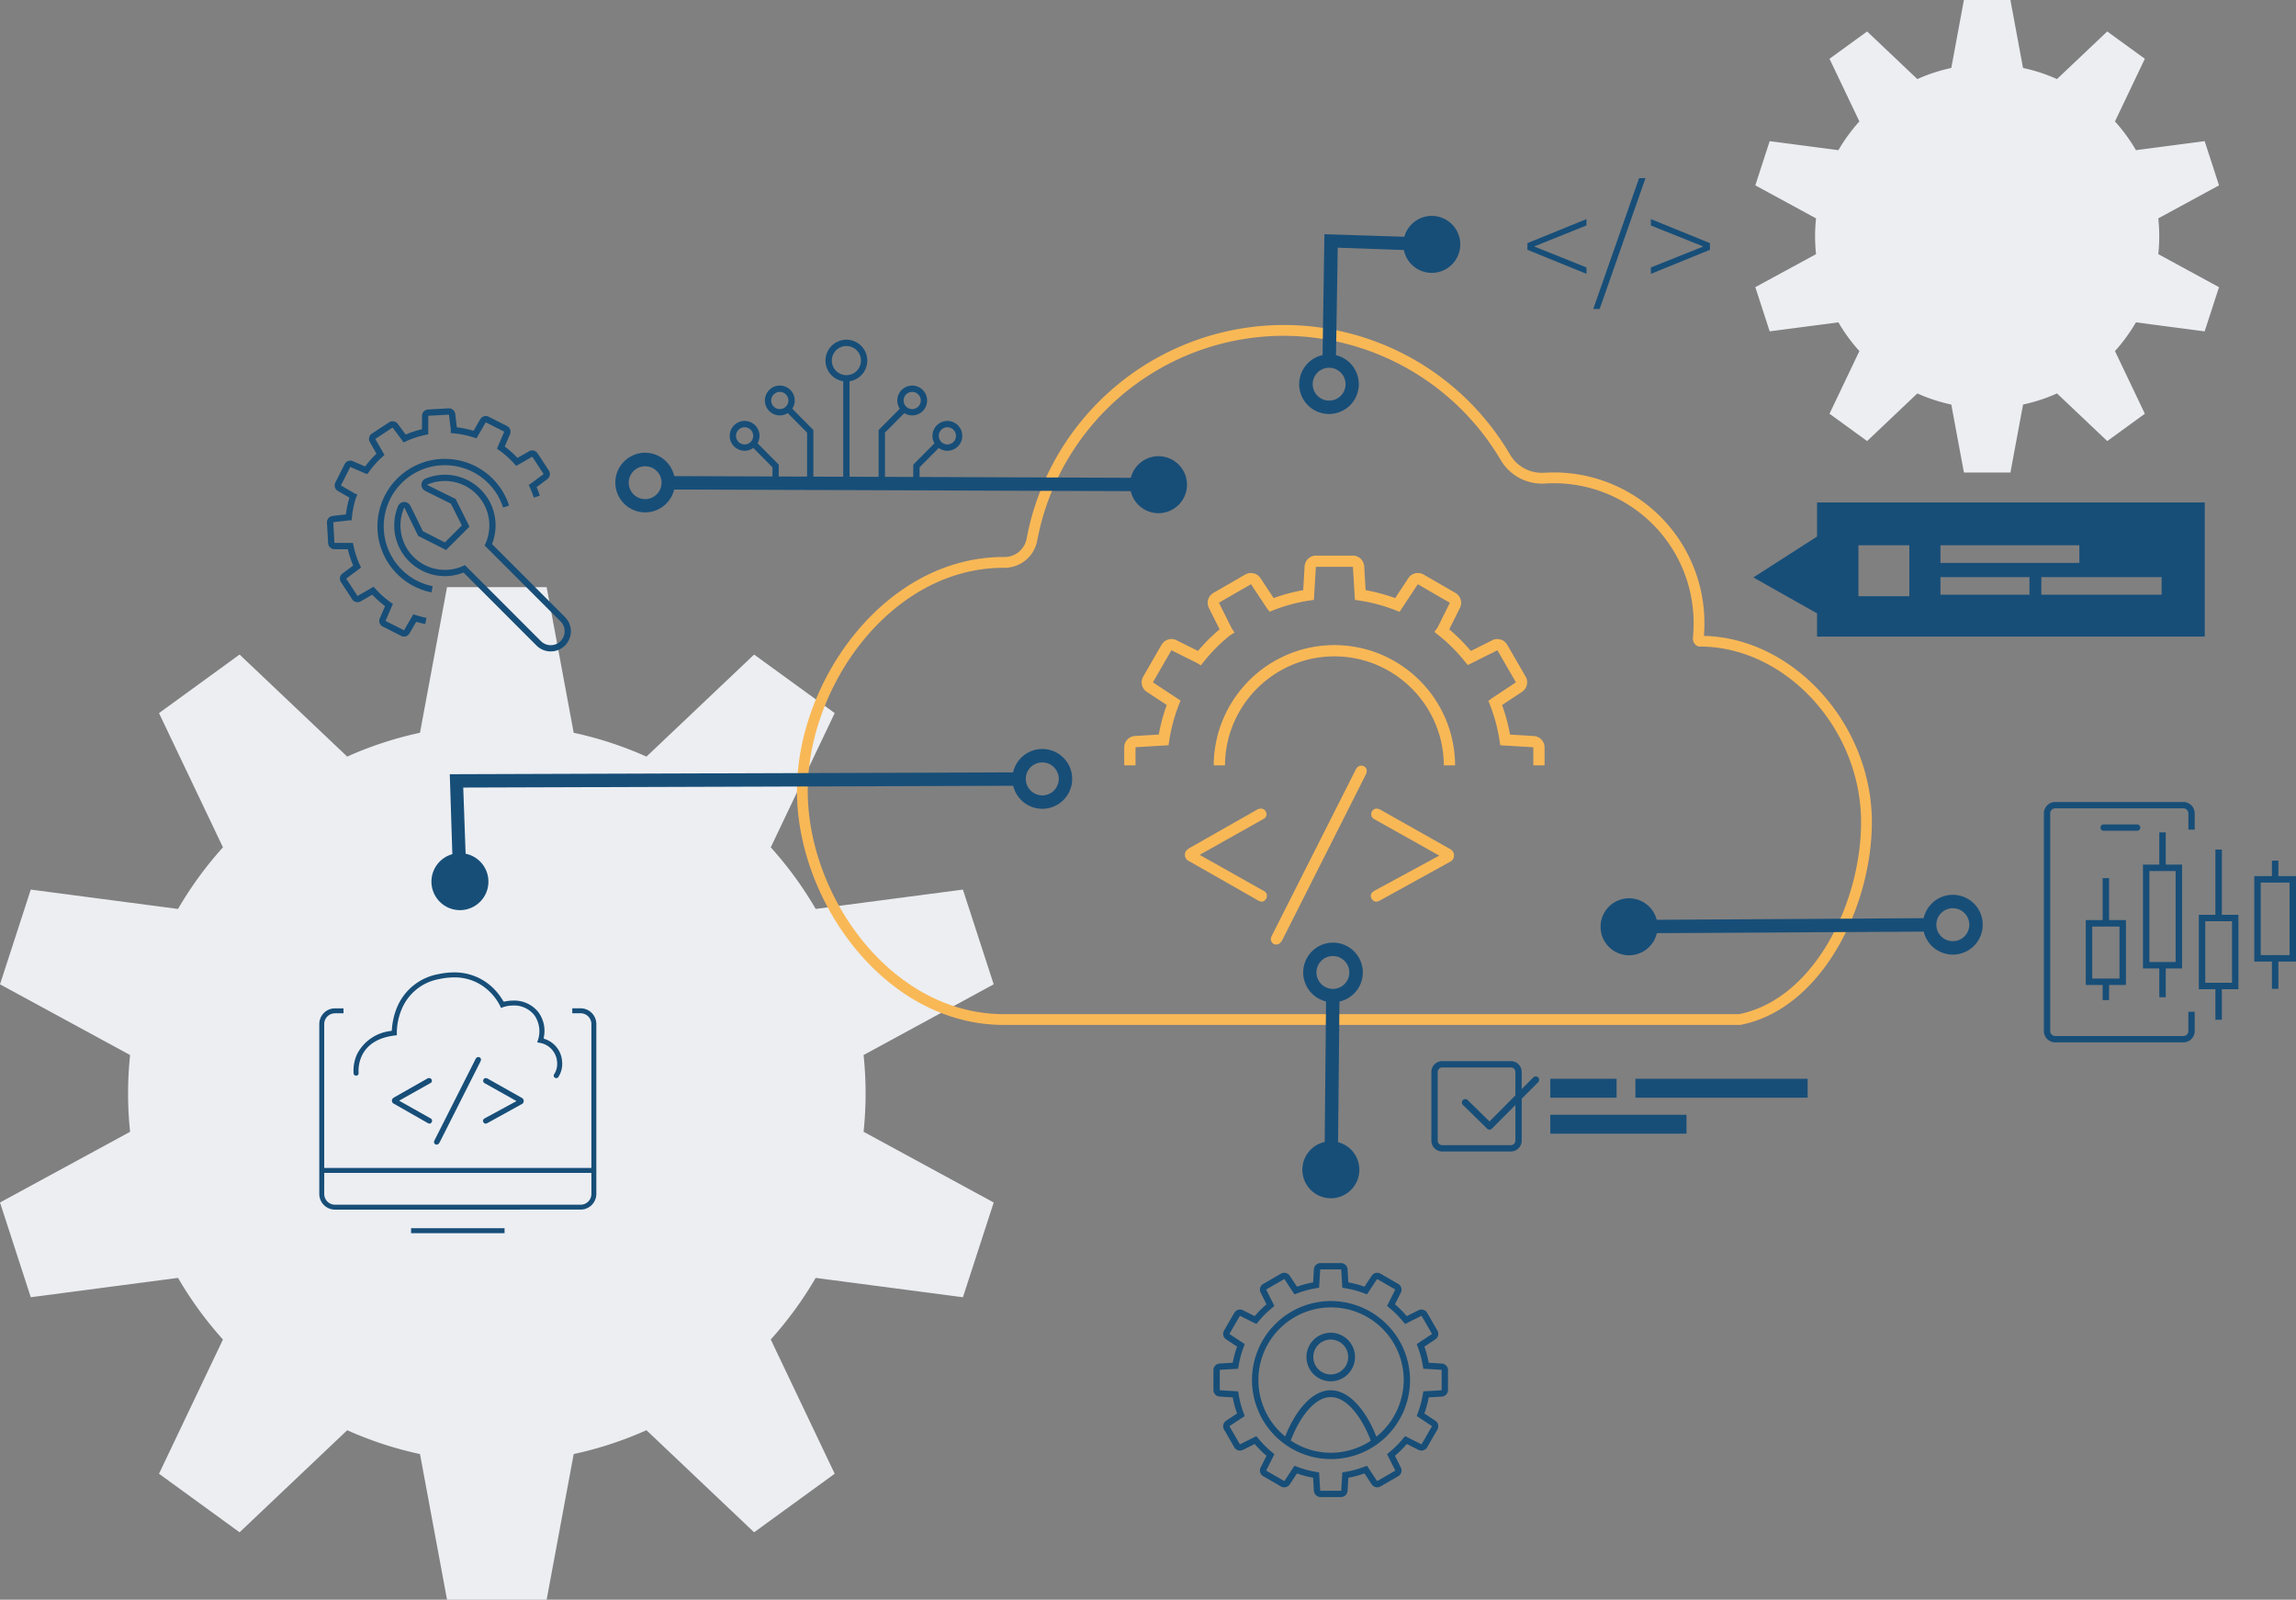 <svg xmlns="http://www.w3.org/2000/svg" xmlns:xlink="http://www.w3.org/1999/xlink" width="394.918" height="275.125" viewBox="0 0 394.918 275.125">
  <rect x="0" y="0" width="394.918" height="275.125" fill="#808080" stroke="none"/>
  <defs>
    <clipPath id="clip-path">
      <rect id="Rechteck_157629" data-name="Rechteck 157629" width="170.917" height="174.146" fill="#eceef2"/>
    </clipPath>
    <clipPath id="clip-path-2">
      <rect id="Rechteck_157629-2" data-name="Rechteck 157629" width="79.76" height="81.267" fill="#eceef2"/>
    </clipPath>
    <clipPath id="clip-path-3">
      <rect id="Rechteck_157879" data-name="Rechteck 157879" width="340" height="226.838" fill="none"/>
    </clipPath>
  </defs>
  <g id="Gruppe_77089" data-name="Gruppe 77089" transform="translate(-160.082 -1272.201)">
    <g id="Gruppe_77005" data-name="Gruppe 77005" transform="translate(160.082 1373.18)">
      <g id="Gruppe_77004" data-name="Gruppe 77004" clip-path="url(#clip-path)">
        <path id="Pfad_14124" data-name="Pfad 14124" d="M165.623,52.019,140.3,55.343a63.7,63.7,0,0,0-7.727-10.593l11-23.086L129.708,11.594,111.194,29.15a62.81,62.81,0,0,0-12.517-4.1L94.025,0H76.892L72.24,25.046a62.734,62.734,0,0,0-12.52,4.1L41.208,11.594,27.348,21.665l11,23.083a63.712,63.712,0,0,0-7.729,10.6L5.294,52.019,0,68.313,22.378,80.475a62.938,62.938,0,0,0,0,13.2L0,105.833l5.294,16.294L30.622,118.8A63.64,63.64,0,0,0,38.348,129.4l-11,23.086,13.861,10.07L59.723,145a62.862,62.862,0,0,0,12.517,4.1l4.652,25.05H94.025l4.653-25.053a62.834,62.834,0,0,0,12.514-4.1l18.517,17.558,13.861-10.07-11-23.09a63.662,63.662,0,0,0,7.726-10.59l25.33,3.325,5.295-16.294L148.538,93.671a62.874,62.874,0,0,0,0-13.2l22.379-12.162Z" fill="#eceef2">
          <animateTransform
            attributeName="transform"
            type="rotate"
            from="360 85.461 87.075"
            to="0 85.461 87.075"
            dur="10s"
            repeatCount="indefinite" />
        </path>
      </g>
    </g>
    <g id="Gruppe_77006" data-name="Gruppe 77006" transform="translate(462 1272.201)">
      <g id="Gruppe_77004-2" data-name="Gruppe 77004" clip-path="url(#clip-path-2)">
        <path id="Pfad_14124-2" data-name="Pfad 14124" d="M77.289,24.275,65.47,25.826a29.728,29.728,0,0,0-3.606-4.943L67,10.11l-6.468-4.7L51.889,13.6a29.311,29.311,0,0,0-5.841-1.914L43.877,0h-8L33.711,11.688A29.275,29.275,0,0,0,27.869,13.6L19.23,5.411l-6.468,4.7L17.9,20.882a29.731,29.731,0,0,0-3.607,4.945L2.471,24.275,0,31.879l10.443,5.675a29.37,29.37,0,0,0,0,6.158L0,49.388l2.471,7.6L14.29,55.44A29.7,29.7,0,0,0,17.9,60.383L12.762,71.157l6.468,4.7,8.64-8.192a29.335,29.335,0,0,0,5.841,1.913l2.171,11.69h8l2.171-11.691a29.322,29.322,0,0,0,5.84-1.913l8.641,8.194L67,71.157,61.863,60.382a29.709,29.709,0,0,0,3.605-4.942l11.82,1.551,2.471-7.6L69.316,43.712a29.34,29.34,0,0,0,0-6.158L79.76,31.879Z" fill="#eceef2">
          <animateTransform
            attributeName="transform"
            type="rotate"
            from="0 39.88 40.634"
            to="360 39.88 40.634"
            dur="10s"
            repeatCount="indefinite" />
        </path>
      </g>
    </g>
    <g id="Gruppe_77083" data-name="Gruppe 77083" transform="translate(215 1302.834)">
      <path id="Pfad_14917" data-name="Pfad 14917" d="M201.271,7.581l-9.007,3.608,9.007,3.608v1.1l-10.154-4.134V10.616l10.154-4.134Z" transform="translate(16.685 0.566)" fill="#174e78"/>
      <path id="Pfad_14918" data-name="Pfad 14918" d="M209.417,0l-7.884,22.506h1.1L210.516,0Z" transform="translate(17.595 0)" fill="#174e78"/>
      <path id="Pfad_14919" data-name="Pfad 14919" d="M220.805,10.616v1.146L210.651,15.9V14.8l9.008-3.607-9.008-3.609v-1.1Z" transform="translate(18.391 0.566)" fill="#174e78"/>
      <path id="Pfad_14920" data-name="Pfad 14920" d="M226.857,64.2l10.958,6.18v3.995H304.5V51.308H237.815v5.856Zm32.182-5.527h23.889V61.7H259.039Zm-5.35,8.758H244.93V58.67h8.759Zm20.66-.261h-15.31v-3.03h15.31Zm22.729,0H276.389v-3.03h20.689Z" transform="translate(19.806 4.479)" fill="#174e78"/>
      <g id="Gruppe_77082" data-name="Gruppe 77082">
        <g id="Gruppe_77081" data-name="Gruppe 77081" clip-path="url(#clip-path-3)">
          <path id="Pfad_14921" data-name="Pfad 14921" d="M237.821,143.61H111.116c-20.348,0-35.553-21.244-35.553-40.238s15.2-40.237,35.553-40.237a3.866,3.866,0,0,0,3.951-3.163,45.047,45.047,0,0,1,83.139-14.467,6.33,6.33,0,0,0,5.878,3.138q.908-.052,1.835-.052a25.9,25.9,0,0,1,25.728,26.014c0,.637-.029,1.36-.079,2.1,15.38.345,28.881,15.161,28.881,32.025,0,14.454-8.5,31.869-22.243,34.8ZM159.367,25.091a43.191,43.191,0,0,0-42.478,35.222,5.739,5.739,0,0,1-5.761,4.678c-19.3,0-33.711,20.264-33.711,38.382s14.412,38.383,33.7,38.383h126.51l.192-.041c12.832-2.739,20.775-19.254,20.775-32.987,0-16.084-12.974-30.194-27.763-30.194l-.2-.016a1.406,1.406,0,0,1-.947-1.529c.069-.833.107-1.665.107-2.382a24.044,24.044,0,0,0-23.873-24.159q-.873,0-1.728.049a8.223,8.223,0,0,1-7.583-4.047,43.434,43.434,0,0,0-37.241-21.358" transform="translate(6.597 2.029)" fill="#f9b856"/>
          <rect id="Rechteck_157874" data-name="Rechteck 157874" width="11.403" height="3.251" transform="translate(211.738 154.902)" fill="#174e78"/>
          <rect id="Rechteck_157875" data-name="Rechteck 157875" width="29.624" height="3.251" transform="translate(226.378 154.902)" fill="#174e78"/>
          <rect id="Rechteck_157876" data-name="Rechteck 157876" width="23.426" height="3.251" transform="translate(211.738 161.093)" fill="#174e78"/>
          <path id="Pfad_14922" data-name="Pfad 14922" d="M189.6,155.213H177.783a1.862,1.862,0,0,1-1.859-1.859V141.532a1.861,1.861,0,0,1,1.859-1.859H189.6a1.861,1.861,0,0,1,1.859,1.859v11.82a1.863,1.863,0,0,1-1.86,1.86M177.783,140.76a.772.772,0,0,0-.772.772v11.821a.773.773,0,0,0,.772.772H189.6a.774.774,0,0,0,.773-.773v-11.82a.772.772,0,0,0-.772-.772Z" transform="translate(15.359 12.194)" fill="#174e78"/>
          <path id="Pfad_14923" data-name="Pfad 14923" d="M193.87,142.26a.585.585,0,0,0-.829,0l-7.544,7.574-3.759-3.683a.586.586,0,0,0-.82.837l4.173,4.089a.668.668,0,0,0,.053.043c.013.009.024.021.037.028a.5.5,0,0,0,.067.036.328.328,0,0,0,.034.017.651.651,0,0,0,.078.024.291.291,0,0,0,.029.008.549.549,0,0,0,.111.011.562.562,0,0,0,.113-.011l.027-.008a.794.794,0,0,0,.083-.025c.01,0,.02-.011.029-.016a.517.517,0,0,0,.073-.038c.013-.009.024-.021.036-.029s.037-.028.054-.045l0,0,7.95-7.983a.585.585,0,0,0,0-.829" transform="translate(15.78 12.405)" fill="#174e78"/>
          <path id="Pfad_14924" data-name="Pfad 14924" d="M20.644,94.317l97.291-.322.014,2.308-94.99.308.578,16.16-2.3.014Z" transform="translate(1.802 8.206)" fill="#174e78"/>
          <path id="Pfad_14925" data-name="Pfad 14925" d="M114.744,90.3a5.142,5.142,0,1,1-5.1,5.173,5.141,5.141,0,0,1,5.1-5.173m.048,7.975a2.834,2.834,0,1,0-2.842-2.816,2.832,2.832,0,0,0,2.842,2.816" transform="translate(9.573 7.884)" fill="#174e78"/>
          <path id="Pfad_14926" data-name="Pfad 14926" d="M17.742,111.694a4.9,4.9,0,1,1,4.928,4.884,4.907,4.907,0,0,1-4.928-4.884" transform="translate(1.549 9.32)" fill="#174e78"/>
          <path id="Pfad_14927" data-name="Pfad 14927" d="M161.275,161.965l.322-32.077-2.308-.014-.308,32.219Z" transform="translate(13.88 11.339)" fill="#174e78"/>
          <path id="Pfad_14928" data-name="Pfad 14928" d="M160.732,131.186a5.127,5.127,0,1,1,5.173-5.1,5.141,5.141,0,0,1-5.173,5.1m.014-2.3a2.825,2.825,0,1,0-2.816-2.842,2.833,2.833,0,0,0,2.816,2.842" transform="translate(13.586 10.558)" fill="#174e78"/>
          <path id="Pfad_14929" data-name="Pfad 14929" d="M160.4,162.149a4.9,4.9,0,1,0-4.884-4.928,4.907,4.907,0,0,0,4.884,4.928" transform="translate(13.577 13.301)" fill="#174e78"/>
          <path id="Pfad_14930" data-name="Pfad 14930" d="M159.028,8.877l-.322,21.18,2.308.014.308-18.879,16.16.578.014-2.3Z" transform="translate(13.856 0.775)" fill="#174e78"/>
          <path id="Pfad_14931" data-name="Pfad 14931" d="M160.186,27.881a5.127,5.127,0,1,1-5.173,5.1,5.14,5.14,0,0,1,5.173-5.1m-.014,2.3a2.825,2.825,0,1,0,2.816,2.842,2.833,2.833,0,0,0-2.816-2.842" transform="translate(13.533 2.434)" fill="#174e78"/>
          <path id="Pfad_14932" data-name="Pfad 14932" d="M176.4,5.975a4.9,4.9,0,1,0,4.884,4.928A4.907,4.907,0,0,0,176.4,5.975" transform="translate(14.969 0.522)" fill="#174e78"/>
          <path id="Pfad_14933" data-name="Pfad 14933" d="M67.491,38.409a2.564,2.564,0,1,1-2.565,2.566,2.567,2.567,0,0,1,2.565-2.566m0,4.042a1.477,1.477,0,1,0-1.478-1.475,1.477,1.477,0,0,0,1.478,1.475" transform="translate(5.668 3.353)" fill="#174e78"/>
          <path id="Pfad_14934" data-name="Pfad 14934" d="M69.066,41.614l4,4.034v2.693H71.982V46.1L68.3,42.38Z" transform="translate(5.962 3.633)" fill="#174e78"/>
          <path id="Pfad_14935" data-name="Pfad 14935" d="M83.673,25.56a3.593,3.593,0,1,1-3.594,3.591,3.6,3.6,0,0,1,3.594-3.591m0,6.1a2.506,2.506,0,1,0-2.506-2.507,2.51,2.51,0,0,0,2.506,2.507" transform="translate(6.991 2.231)" fill="#174e78"/>
          <path id="Pfad_14936" data-name="Pfad 14936" d="M74.545,36.135l4,4.034V48.82H77.461v-8.2L73.775,36.9Z" transform="translate(6.441 3.155)" fill="#174e78"/>
          <rect id="Rechteck_157877" data-name="Rechteck 157877" width="1.087" height="17.363" transform="translate(90.12 34.612)" fill="#174e78"/>
          <path id="Pfad_14937" data-name="Pfad 14937" d="M73.057,32.816a2.565,2.565,0,1,1-2.565,2.566,2.568,2.568,0,0,1,2.565-2.566m0,4.044a1.478,1.478,0,1,0-1.478-1.478,1.478,1.478,0,0,0,1.478,1.478" transform="translate(6.154 2.865)" fill="#174e78"/>
          <path id="Pfad_14938" data-name="Pfad 14938" d="M99.569,38.409A2.564,2.564,0,1,1,97,40.975a2.568,2.568,0,0,1,2.565-2.566m0,4.042a1.477,1.477,0,1,0-1.478-1.475,1.477,1.477,0,0,0,1.478,1.475" transform="translate(8.469 3.353)" fill="#174e78"/>
          <path id="Pfad_14939" data-name="Pfad 14939" d="M97.965,41.614l.771.767L95.05,46.1v2.245H93.963V45.648Z" transform="translate(8.203 3.633)" fill="#174e78"/>
          <path id="Pfad_14940" data-name="Pfad 14940" d="M92.487,36.135l.771.767-3.686,3.715v8.2H88.484V40.169Z" transform="translate(7.725 3.155)" fill="#174e78"/>
          <path id="Pfad_14941" data-name="Pfad 14941" d="M94,32.816a2.565,2.565,0,1,1-2.565,2.566A2.568,2.568,0,0,1,94,32.816m0,4.044a1.478,1.478,0,1,0-1.478-1.478A1.478,1.478,0,0,0,94,36.86" transform="translate(7.983 2.865)" fill="#174e78"/>
          <path id="Pfad_14942" data-name="Pfad 14942" d="M181.072,94.548a18.92,18.92,0,0,0-.485-4.155c-.107-.464-.217-.881-.338-1.275a18.922,18.922,0,0,0-4.242-7.321c-.3-.321-.613-.635-.931-.931a18.948,18.948,0,0,0-7.321-4.242c-.381-.116-.8-.227-1.275-.338a18.733,18.733,0,0,0-8.46,0c-.479.111-.895.222-1.275.338a18.967,18.967,0,0,0-7.322,4.243c-.324.3-.636.615-.93.929a18.909,18.909,0,0,0-4.24,7.322c-.12.385-.231.8-.339,1.274a18.959,18.959,0,0,0-.483,4.156H141.49a20.85,20.85,0,0,1,.535-4.591c.119-.522.242-.983.374-1.409a20.828,20.828,0,0,1,4.679-8.074c.324-.348.668-.693,1.021-1.023a20.888,20.888,0,0,1,8.079-4.68c.435-.133.895-.254,1.406-.373a20.7,20.7,0,0,1,9.332,0c.513.119.973.24,1.407.373a20.858,20.858,0,0,1,8.078,4.679c.353.331.7.675,1.024,1.024a20.9,20.9,0,0,1,4.68,8.075c.133.435.254.895.372,1.409a20.83,20.83,0,0,1,.532,4.59Z" transform="translate(12.353 6.449)" fill="#f9b856"/>
          <path id="Pfad_14943" data-name="Pfad 14943" d="M197.7,95.784V92.673l-5.679-.342-.119-.775a28.707,28.707,0,0,0-1.659-6.176l-.269-.687.59-.443,4.145-2.74-3.187-5.519-5.089,2.544-.5-.6a28.941,28.941,0,0,0-4.524-4.523l-.724-.578.546-.749,2.115-4.26-5.518-3.188L174.7,69.381l-.734-.282a28.509,28.509,0,0,0-6.176-1.657l-.776-.116-.341-5.683H160.3l-.342,5.681-.777.117a28.62,28.62,0,0,0-6.175,1.658l-.664.261L151.9,68.8l-2.759-4.17-5.517,3.186,2.19,4.388.494.738-.765.474a28.907,28.907,0,0,0-4.5,4.508l-.53.662-.725-.437-4.334-2.163-3.185,5.519,4.748,3.136-.282.733a28.717,28.717,0,0,0-1.66,6.176l-.115.776-5.682.342v3.111h-1.94V92.695a1.964,1.964,0,0,1,1.844-1.958l4.1-.247.029-.167a30.769,30.769,0,0,1,1.278-4.756l.058-.16-3.433-2.267a1.957,1.957,0,0,1-.618-2.617l3.164-5.482a1.971,1.971,0,0,1,1.7-.98,1.933,1.933,0,0,1,.872.205l3.687,1.842.111-.129a30.86,30.86,0,0,1,3.483-3.479l.129-.11-1.847-3.684a1.934,1.934,0,0,1-.207-.875,1.965,1.965,0,0,1,.982-1.7l5.479-3.165a1.965,1.965,0,0,1,2.618.618l2.269,3.434.16-.058a30.79,30.79,0,0,1,4.754-1.276l.169-.03.245-4.1a1.966,1.966,0,0,1,1.959-1.844h6.329a1.964,1.964,0,0,1,1.958,1.844l.246,4.1.167.03a30.534,30.534,0,0,1,4.756,1.279l.161.057,2.267-3.434a1.965,1.965,0,0,1,2.616-.618l5.483,3.165a1.965,1.965,0,0,1,.773,2.577l-1.842,3.687.129.11a30.822,30.822,0,0,1,3.479,3.478l.11.129,3.685-1.845a1.948,1.948,0,0,1,.873-.205,1.97,1.97,0,0,1,1.7.98l3.164,5.482a1.963,1.963,0,0,1-.618,2.617l-3.433,2.268.057.16a30.656,30.656,0,0,1,1.279,4.755l.03.167,4.1.247a1.963,1.963,0,0,1,1.842,1.958v3.089Z" transform="translate(11.116 5.212)" fill="#f9b856"/>
          <path id="Pfad_14944" data-name="Pfad 14944" d="M150.148,115.726a1.082,1.082,0,0,1-.428-.1,2.691,2.691,0,0,1-.429-.232l-11.628-6.624a1.168,1.168,0,0,1-.726-1.156.985.985,0,0,1,.232-.643,1.966,1.966,0,0,1,.593-.479L149.189,100a1.7,1.7,0,0,1,.4-.2,1.141,1.141,0,0,1,.362-.065h.014a.96.96,0,0,1,1.008.923.946.946,0,0,1-.148.545,1.038,1.038,0,0,1-.445.345l-10.908,6.136,10.77,6.062a1.893,1.893,0,0,1,.633.448.873.873,0,0,1,.163.544.978.978,0,0,1-.278.693.828.828,0,0,1-.61.3" transform="translate(11.955 8.707)" fill="#f9b856"/>
          <path id="Pfad_14945" data-name="Pfad 14945" d="M151.454,123.7a.86.86,0,0,1-.659-.279.938.938,0,0,1-.264-.676,1.116,1.116,0,0,1,.132-.494l14.41-28.521a1.594,1.594,0,0,1,.48-.627,1,1,0,0,1,.551-.167.936.936,0,0,1,.634.249.813.813,0,0,1,.279.643,1.475,1.475,0,0,1-.133.595l-14.408,28.553a2.189,2.189,0,0,1-.462.546.888.888,0,0,1-.56.18" transform="translate(13.142 8.114)" fill="#f9b856"/>
          <path id="Pfad_14946" data-name="Pfad 14946" d="M167.273,115.726a.846.846,0,0,1-.644-.313.966.966,0,0,1-.281-.643.808.808,0,0,1,.18-.56,2.592,2.592,0,0,1,.58-.429l11.007-5.967-11.106-6.231a1.224,1.224,0,0,1-.431-.347.876.876,0,0,1-.163-.544.943.943,0,0,1,.3-.709.853.853,0,0,1,.6-.25l.116.008a1.575,1.575,0,0,1,.35.078,2.113,2.113,0,0,1,.414.215l11.627,6.56a1.717,1.717,0,0,1,.61.478,1.086,1.086,0,0,1,.215.676,1.165,1.165,0,0,1-.725,1.155L168.1,115.429c-.133.066-.271.132-.413.2a1,1,0,0,1-.412.1" transform="translate(14.523 8.707)" fill="#f9b856"/>
          <path id="Pfad_14947" data-name="Pfad 14947" d="M142.231,47.456l-86.442-.322-.014,2.308,86.584.308Z" transform="translate(4.869 4.115)" fill="#174e78"/>
          <path id="Pfad_14948" data-name="Pfad 14948" d="M57.087,48.614a5.127,5.127,0,1,1-5.1-5.173,5.141,5.141,0,0,1,5.1,5.173m-2.3-.014a2.825,2.825,0,1,0-2.842,2.816A2.833,2.833,0,0,0,54.785,48.6" transform="translate(4.089 3.793)" fill="#174e78"/>
          <path id="Pfad_14949" data-name="Pfad 14949" d="M138.05,48.908a4.9,4.9,0,1,0-4.928,4.884,4.907,4.907,0,0,0,4.928-4.884" transform="translate(11.197 3.838)" fill="#174e78"/>
          <path id="Pfad_14950" data-name="Pfad 14950" d="M38.774,77.305a3.442,3.442,0,0,1-2.45-1.016L23.777,63.745l-.059.022a8.715,8.715,0,0,1-11.21-11.435,1.167,1.167,0,0,1,1.041-.725h0a1.175,1.175,0,0,1,1.086.651l2.15,4.367,3.781,1.932,2.922-2.922L21.607,51.9l-4.418-2.2a1.169,1.169,0,0,1,.075-2.13A8.719,8.719,0,0,1,28.7,58.785l-.023.059L41.224,71.391a3.465,3.465,0,0,1-2.451,5.915m-1.691-1.773a2.392,2.392,0,0,0,3.383-3.384L27.4,59.079a7.431,7.431,0,0,0,.49-1.228A7.646,7.646,0,0,0,17.67,48.566l-.2.082,4.947,2.44L24.8,55.843l-4.019,4.02-4.807-2.429-2.389-4.9-.082.2A7.644,7.644,0,0,0,20.571,63.28a7.639,7.639,0,0,0,3.442-.818Z" transform="translate(1.035 4.097)" fill="#174e78"/>
          <path id="Pfad_14951" data-name="Pfad 14951" d="M18.038,67.273a11.681,11.681,0,0,1-4.661-2.344c-.192-.16-.39-.338-.607-.544A11.547,11.547,0,0,1,9.912,60.02c-.1-.283-.187-.535-.257-.774a11.627,11.627,0,0,1-.284-5.209c.045-.262.1-.527.164-.792a11.668,11.668,0,0,1,2.344-4.663c.164-.2.342-.395.545-.6a11.5,11.5,0,0,1,4.366-2.86c.274-.1.526-.184.771-.257a11.6,11.6,0,0,1,3.226-.454,11.746,11.746,0,0,1,1.985.17c.264.046.532.1.792.166a11.648,11.648,0,0,1,4.662,2.343c.195.16.391.338.607.545a11.563,11.563,0,0,1,2.859,4.364c.017.048.092.277.148.446l-1.032.332c-.052-.158-.121-.366-.135-.4a10.442,10.442,0,0,0-2.59-3.956c-.191-.185-.372-.345-.549-.494a10.575,10.575,0,0,0-4.226-2.125c-.234-.058-.477-.109-.721-.15a10.6,10.6,0,0,0-1.8-.153,10.439,10.439,0,0,0-2.922.412c-.221.063-.45.139-.7.232a10.433,10.433,0,0,0-3.958,2.592c-.185.192-.347.372-.493.549A10.591,10.591,0,0,0,10.588,53.5c-.058.238-.108.481-.149.72a10.575,10.575,0,0,0,.258,4.722c.065.222.14.45.233.7A10.5,10.5,0,0,0,13.522,63.6c.19.183.369.344.548.493A10.591,10.591,0,0,0,18.3,66.221l.4.084-.208,1.064-.453-.1" transform="translate(0.803 3.877)" fill="#174e78"/>
          <path id="Pfad_14952" data-name="Pfad 14952" d="M14.462,75.666a1.076,1.076,0,0,1-.491-.117l-3.16-1.6A1.091,1.091,0,0,1,10.3,72.54l.91-2.112-.12-.091A17.207,17.207,0,0,1,9.118,68.58l-.1-.11L7.019,69.611a1.1,1.1,0,0,1-1.462-.35L3.617,66.3a1.1,1.1,0,0,1,.263-1.481l1.844-1.372-.059-.139A17.113,17.113,0,0,1,4.841,60.8l-.036-.147-2.3-.01a1.093,1.093,0,0,1-1.091-1.035l-.2-3.534a1.1,1.1,0,0,1,.967-1.15l2.288-.266.021-.15a17.329,17.329,0,0,1,.54-2.587l.041-.145L3.082,50.619a1.095,1.095,0,0,1-.426-1.443L4.25,46.017A1.095,1.095,0,0,1,5.663,45.5l2.11.911.092-.12a17.144,17.144,0,0,1,1.759-1.971l.109-.1-1.142-2a1.1,1.1,0,0,1,.351-1.461l2.96-1.939a1.1,1.1,0,0,1,1.482.262l1.37,1.843.14-.058a17.01,17.01,0,0,1,2.512-.824l.146-.036.008-2.3a1.1,1.1,0,0,1,1.034-1.091l3.541-.2a1.136,1.136,0,0,1,.975.5,1.106,1.106,0,0,1,.17.473l.267,2.287.149.018a17.676,17.676,0,0,1,2.585.539l.146.042,1.157-1.991a1.1,1.1,0,0,1,.95-.545,1.09,1.09,0,0,1,.491.117l3.16,1.6a1.089,1.089,0,0,1,.422.375A1.1,1.1,0,0,1,32.7,40.87l-.911,2.112.12.091a17.113,17.113,0,0,1,1.971,1.758l.1.109,2-1.142a1.1,1.1,0,0,1,1.461.351l1.94,2.961a1.1,1.1,0,0,1-.263,1.481l-1.844,1.372.059.139c.17.408.325.826.462,1.247l.029.087-1.032.333-.029-.088a15.774,15.774,0,0,0-.652-1.667l-.195-.425.389-.254,2.175-1.62-1.952-2.98-2.761,1.58-.292-.327a16.17,16.17,0,0,0-2.668-2.38l-.337-.239.14-.387,1.1-2.552-3.18-1.606-1.6,2.749-.419-.129a16.156,16.156,0,0,0-3.5-.73l-.515-.049.027-.519L22.2,37.5l-3.557.2-.011,3.181-.429.092a15.945,15.945,0,0,0-3.4,1.117l-.4.183-1.9-2.553L9.529,41.677l1.579,2.762-.327.292A16.048,16.048,0,0,0,8.4,47.4l-.232.325L7.789,47.6,5.223,46.495,3.617,49.676l2.37,1.38.457.2-.213.456A16.2,16.2,0,0,0,5.5,55.194l-.046.473-.473.018L2.3,56l.2,3.557,3.181.012L5.772,60a15.91,15.91,0,0,0,1.116,3.4l.184.4L4.519,65.7l1.951,2.98L9.232,67.1l.291.325A16.13,16.13,0,0,0,12.192,69.8l.368.261-.19.408L11.289,72.98l3.179,1.606,1.6-2.749.418.129a16.341,16.341,0,0,0,1.753.468l.089.017-.208,1.064-.092-.02c-.448-.092-.889-.2-1.313-.323l-.146-.042-1.158,1.991a1.105,1.105,0,0,1-.95.544" transform="translate(0.106 3.18)" fill="#174e78"/>
          <path id="Pfad_14953" data-name="Pfad 14953" d="M204.674,117.383l53.823-.322.014,2.308-53.965.308Z" transform="translate(17.858 10.22)" fill="#174e78"/>
          <path id="Pfad_14954" data-name="Pfad 14954" d="M258.784,113.367a5.142,5.142,0,1,1-5.1,5.173,5.14,5.14,0,0,1,5.1-5.173m.048,7.975a2.834,2.834,0,1,0-2.842-2.816,2.832,2.832,0,0,0,2.842,2.816" transform="translate(22.148 9.897)" fill="#174e78"/>
          <path id="Pfad_14955" data-name="Pfad 14955" d="M202.689,118.835a4.9,4.9,0,1,1,4.928,4.884,4.907,4.907,0,0,1-4.928-4.884" transform="translate(17.696 9.943)" fill="#174e78"/>
          <path id="Pfad_14956" data-name="Pfad 14956" d="M180.726,188.893l-2.252-.136a16.99,16.99,0,0,0-.745-2.773l1.883-1.244a1.136,1.136,0,0,0,.358-1.514l-1.761-3.05a1.138,1.138,0,0,0-.984-.569,1.124,1.124,0,0,0-.507.12l-2.021,1.01a17.329,17.329,0,0,0-2.028-2.027l1.011-2.023a1.134,1.134,0,0,0-.448-1.487l-3.051-1.761a1.131,1.131,0,0,0-1.514.357l-1.242,1.884a17.046,17.046,0,0,0-2.774-.746l-.136-2.252a1.135,1.135,0,0,0-1.132-1.066h-3.524a1.135,1.135,0,0,0-1.132,1.066l-.136,2.252a16.952,16.952,0,0,0-2.772.745l-1.245-1.883a1.136,1.136,0,0,0-1.514-.358l-3.051,1.762a1.136,1.136,0,0,0-.448,1.489l1.012,2.021a17.336,17.336,0,0,0-2.028,2.028l-2.022-1.01a1.134,1.134,0,0,0-1.49.448l-1.763,3.052a1.135,1.135,0,0,0,.358,1.512l1.883,1.244a17.1,17.1,0,0,0-.745,2.773l-2.251.136a1.134,1.134,0,0,0-1.067,1.131v3.423a1.136,1.136,0,0,0,1.067,1.132l2.251.136a17.1,17.1,0,0,0,.745,2.773l-1.883,1.243a1.137,1.137,0,0,0-.358,1.514l1.763,3.051a1.134,1.134,0,0,0,1.49.448l2.022-1.01a17.338,17.338,0,0,0,2.028,2.028l-1.012,2.021a1.137,1.137,0,0,0,.448,1.49l3.051,1.761a1.134,1.134,0,0,0,1.514-.357l1.245-1.884a16.952,16.952,0,0,0,2.772.745l.136,2.252a1.136,1.136,0,0,0,1.132,1.067h3.524a1.136,1.136,0,0,0,1.132-1.067l.136-2.252a17.154,17.154,0,0,0,2.774-.745l1.242,1.883a1.133,1.133,0,0,0,1.514.358l3.051-1.761a1.135,1.135,0,0,0,.448-1.489l-1.011-2.023a17.329,17.329,0,0,0,2.028-2.027l2.021,1.01a1.125,1.125,0,0,0,.507.121,1.141,1.141,0,0,0,.984-.569l1.761-3.05a1.137,1.137,0,0,0-.358-1.515l-1.883-1.244a17.007,17.007,0,0,0,.745-2.772l2.252-.136a1.135,1.135,0,0,0,1.066-1.132v-3.423a1.133,1.133,0,0,0-1.066-1.131m-.022,4.554a.048.048,0,0,1-.043.047l-2.252.135-.855.052-.15.842a16.01,16.01,0,0,1-.7,2.6l-.29.8.713.471,1.883,1.245a.048.048,0,0,1,.014.063l-1.76,3.05h0l-.062.021-2.021-1.011-.764-.382-.551.652a16.25,16.25,0,0,1-1.9,1.9l-.651.552.382.763,1.011,2.023a.048.048,0,0,1-.018.06l-3.052,1.763-.062-.014-1.242-1.884-.472-.714-.806.29a16,16,0,0,1-2.6.7l-.842.151-.051.854-.136,2.252a.05.05,0,0,1-.047.045h-3.524a.048.048,0,0,1-.047-.043l-.136-2.253-.051-.854-.843-.151a15.967,15.967,0,0,1-2.594-.7l-.8-.29-.472.713-1.244,1.884-.063.014-3.051-1.761a.05.05,0,0,1-.018-.063l1.011-2.019.383-.764-.652-.552a16.247,16.247,0,0,1-1.9-1.9l-.552-.652-.764.382-2.022,1.01-.062-.017-1.763-3.052a.049.049,0,0,1,.015-.062l1.883-1.244.714-.471-.29-.806a15.949,15.949,0,0,1-.7-2.6l-.151-.842-.855-.052-2.251-.135a.049.049,0,0,1-.045-.047v-3.423a.048.048,0,0,1,.045-.046l2.251-.136.855-.051.151-.843a16.008,16.008,0,0,1,.7-2.6l.29-.8-.714-.472-1.883-1.243a.049.049,0,0,1-.015-.062l1.763-3.052.062-.018,2.022,1.01.764.382.552-.652a16.154,16.154,0,0,1,1.9-1.9l.652-.552-.383-.764-1.011-2.02a.048.048,0,0,1,.018-.062l3.051-1.763.063.015,1.244,1.883.472.714.8-.29a15.971,15.971,0,0,1,2.594-.7l.843-.151.051-.854.136-2.252a.047.047,0,0,1,.047-.043h3.524a.049.049,0,0,1,.047.043l.136,2.252.051.854.842.151a16,16,0,0,1,2.6.7l.806.291.472-.715,1.242-1.884.062-.013,3.052,1.761a.049.049,0,0,1,.018.06l-1.011,2.023-.382.764.651.551a16.248,16.248,0,0,1,1.9,1.9l.551.652.764-.382,2.021-1.01.062.02h0l1.76,3.049a.049.049,0,0,1-.014.064l-1.883,1.244-.713.472.29.8a15.967,15.967,0,0,1,.7,2.594l.15.843.855.051,2.252.136a.047.047,0,0,1,.043.046v3.423Z" transform="translate(12.349 14.983)" fill="#174e78"/>
          <path id="Pfad_14957" data-name="Pfad 14957" d="M161.1,177.621a13.591,13.591,0,1,0,13.639,13.59,13.654,13.654,0,0,0-13.639-13.59m0,26.094a12.5,12.5,0,1,1,12.552-12.5,12.566,12.566,0,0,1-12.552,12.5" transform="translate(12.874 15.507)" fill="#174e78"/>
          <path id="Pfad_14958" data-name="Pfad 14958" d="M160.339,190.988a4.176,4.176,0,1,1,4.175-4.176,4.181,4.181,0,0,1-4.175,4.176m0-7.181a3,3,0,1,0,3,3,3.009,3.009,0,0,0-3-3" transform="translate(13.634 15.945)" fill="#174e78"/>
          <path id="Pfad_14959" data-name="Pfad 14959" d="M153.211,200.689c-.145-.113-.285-.229-.424-.348l-.169-.146.078-.209c1.5-3.987,4.37-8.248,7.953-8.248s6.455,4.261,7.95,8.248l.079.21-.17.146c-.138.118-.279.234-.422.347l-.348.272-.151-.414a20.3,20.3,0,0,0-1.38-3.013c-.972-1.727-2.988-4.623-5.559-4.623s-4.588,2.9-5.56,4.623a20.084,20.084,0,0,0-1.379,3.014l-.153.414Z" transform="translate(13.324 16.74)" fill="#174e78"/>
          <path id="Pfad_14960" data-name="Pfad 14960" d="M274.767,140.025a1.953,1.953,0,0,1-1.951-1.951V100.64a1.953,1.953,0,0,1,1.951-1.951h22.041a1.952,1.952,0,0,1,1.951,1.951v2.8h-1.087v-2.8a.865.865,0,0,0-.863-.864H274.767a.866.866,0,0,0-.864.864v37.435a.865.865,0,0,0,.864.863h22.041a.864.864,0,0,0,.863-.863v-3.32h1.087v3.32a1.952,1.952,0,0,1-1.951,1.951Z" transform="translate(23.818 8.616)" fill="#174e78"/>
          <path id="Pfad_14961" data-name="Pfad 14961" d="M282.295,103.322a.544.544,0,0,1,0-1.087h5.8a.544.544,0,0,1,0,1.087Z" transform="translate(24.598 8.926)" fill="#174e78"/>
          <path id="Pfad_14962" data-name="Pfad 14962" d="M309.134,130.01v-4.69H306.1v-14.7h3.036v-2.661h1.108v2.661h3.035v14.7h-3.035v4.69Zm-1.927-5.8h4.96V111.731h-4.96Z" transform="translate(26.724 9.426)" fill="#174e78"/>
          <path id="Pfad_14963" data-name="Pfad 14963" d="M282.344,131.709V129.1h-2.9V117.939h2.9v-7.211h1.11v7.211h2.9V129.1h-2.9v2.605ZM280.554,128h4.688v-8.947h-4.688Z" transform="translate(24.397 9.667)" fill="#174e78"/>
          <path id="Pfad_14964" data-name="Pfad 14964" d="M291.3,131.837v-4.944h-2.809V109.027H291.3v-5.54h1.109v5.54h2.809v17.867h-2.809v4.944Zm-1.7-6.051h4.508V110.135H289.6Z" transform="translate(25.186 9.035)" fill="#174e78"/>
          <path id="Pfad_14965" data-name="Pfad 14965" d="M300.179,135.479v-5.254h-2.854V117.432h2.854V106.2h1.109v11.236h2.854v12.793h-2.854v5.254Zm-1.744-6.361h4.6V118.54h-4.6Z" transform="translate(25.958 9.271)" fill="#174e78"/>
          <path id="Pfad_14966" data-name="Pfad 14966" d="M2.7,165.944a2.706,2.706,0,0,1-2.7-2.7v-29.22a2.706,2.706,0,0,1,2.7-2.7H4.164v.852H2.7a1.853,1.853,0,0,0-1.85,1.851v24.746H46.8V134.021a1.853,1.853,0,0,0-1.851-1.851H43.512v-.852h1.441a2.706,2.706,0,0,1,2.7,2.7v29.22a2.706,2.706,0,0,1-2.7,2.7Zm-1.85-2.7a1.853,1.853,0,0,0,1.85,1.851H44.952a1.853,1.853,0,0,0,1.851-1.851v-3.622H.854Z" transform="translate(0 11.465)" fill="#174e78"/>
          <rect id="Rechteck_157878" data-name="Rechteck 157878" width="16.078" height="0.854" transform="translate(15.789 180.603)" fill="#174e78"/>
          <path id="Pfad_14967" data-name="Pfad 14967" d="M17.961,150.183a.544.544,0,0,1-.209-.048,1.4,1.4,0,0,1-.212-.114l-5.693-3.245a.568.568,0,0,1-.356-.563.483.483,0,0,1,.113-.314.978.978,0,0,1,.29-.234l5.6-3.18a.853.853,0,0,1,.195-.1.558.558,0,0,1,.176-.033h.007a.469.469,0,0,1,.493.45.46.46,0,0,1-.072.265.521.521,0,0,1-.217.169l-5.346,3.006,5.279,2.971a.951.951,0,0,1,.309.22.428.428,0,0,1,.079.265.471.471,0,0,1-.137.337.4.4,0,0,1-.3.145" transform="translate(1.003 12.428)" fill="#174e78"/>
          <path id="Pfad_14968" data-name="Pfad 14968" d="M18.6,154.09a.419.419,0,0,1-.321-.136.456.456,0,0,1-.129-.329.523.523,0,0,1,.065-.24l7.057-13.971a.772.772,0,0,1,.235-.306.481.481,0,0,1,.269-.082.458.458,0,0,1,.309.121.4.4,0,0,1,.137.313.717.717,0,0,1-.065.29L19.1,153.736a1.068,1.068,0,0,1-.226.266.428.428,0,0,1-.273.088" transform="translate(1.585 12.138)" fill="#174e78"/>
          <path id="Pfad_14969" data-name="Pfad 14969" d="M26.349,150.184a.41.41,0,0,1-.314-.153.477.477,0,0,1-.136-.313.386.386,0,0,1,.088-.272,1.277,1.277,0,0,1,.283-.211l5.394-2.925-5.443-3.054a.572.572,0,0,1-.209-.167.427.427,0,0,1-.082-.266.451.451,0,0,1,.146-.345.409.409,0,0,1,.294-.123.94.94,0,0,1,.228.042,1.051,1.051,0,0,1,.2.105l5.7,3.213a.862.862,0,0,1,.3.234.534.534,0,0,1,.1.329.571.571,0,0,1-.354.564l-5.791,3.2-.2.1a.491.491,0,0,1-.2.049" transform="translate(2.261 12.428)" fill="#174e78"/>
          <path id="Pfad_14970" data-name="Pfad 14970" d="M40.286,143.828a.426.426,0,0,1-.292-.114.433.433,0,0,1-.069-.555,3.286,3.286,0,0,0,.506-2.122,3.59,3.59,0,0,0-2.928-3.278l-.495-.088.161-.477a4.831,4.831,0,0,0-.619-4.154,4.424,4.424,0,0,0-3.6-1.71,5.8,5.8,0,0,0-1.789.282l-.381.138-.163-.37a9.108,9.108,0,0,0-2.351-2.931,8.508,8.508,0,0,0-5.554-1.952,11.929,11.929,0,0,0-2.493.278,8.6,8.6,0,0,0-6.526,5.215,10.739,10.739,0,0,0-.83,4.053l.013.395-.389.05c-2.85.365-4.757,1.562-5.668,3.557a6.052,6.052,0,0,0-.528,2.877.432.432,0,0,1-.381.481.479.479,0,0,1-.317-.091.435.435,0,0,1-.161-.291,6.786,6.786,0,0,1,.6-3.335,7.435,7.435,0,0,1,5.8-3.972l.086-.015.089-.1a12.027,12.027,0,0,1,.879-3.914,9.515,9.515,0,0,1,7.153-5.753,12.683,12.683,0,0,1,2.645-.294A9.5,9.5,0,0,1,28.84,127.8a10.282,10.282,0,0,1,2.315,2.747l.039.07.117.052a7.355,7.355,0,0,1,1.608-.184,5.29,5.29,0,0,1,4.312,2.021,5.419,5.419,0,0,1,.91,4.337l-.016.091.07.122a4.356,4.356,0,0,1,3.1,3.925,4.139,4.139,0,0,1-.646,2.652.438.438,0,0,1-.313.189Z" transform="translate(0.472 10.968)" fill="#174e78"/>
        </g>
      </g>
    </g>
  </g>
</svg>
